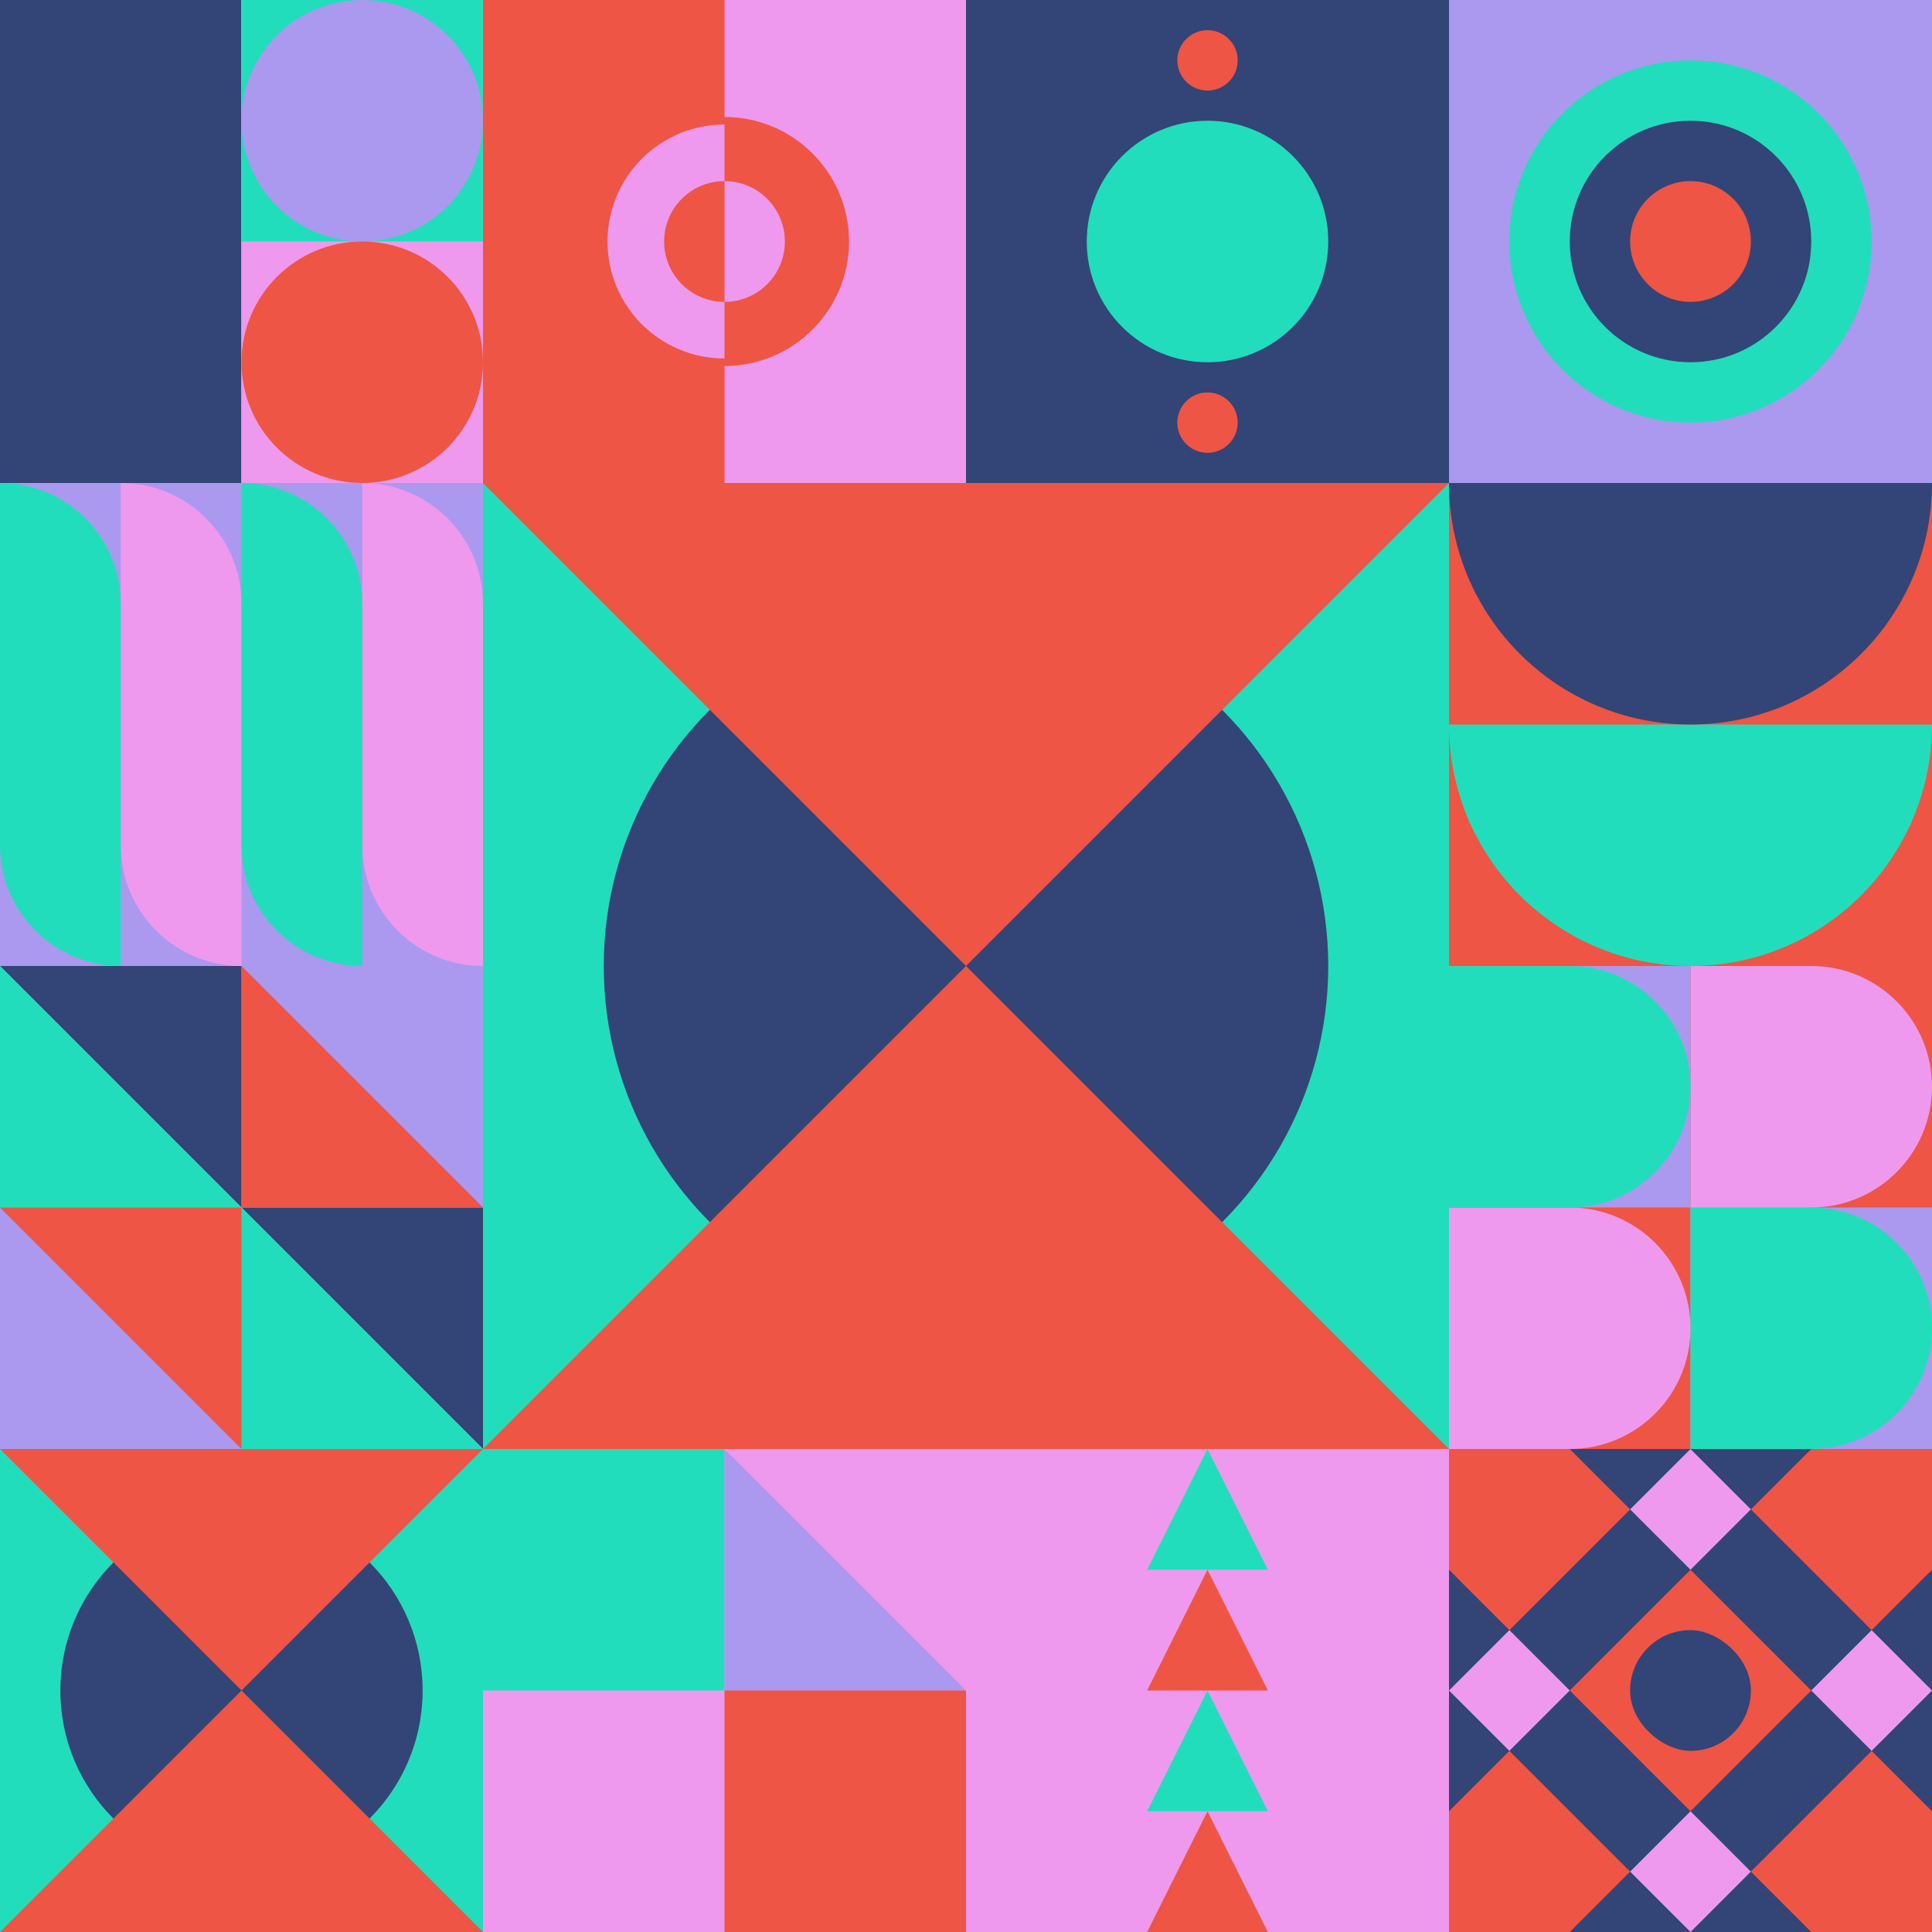 <svg id="geo" xmlns="http://www.w3.org/2000/svg" width="1280" height="1280" viewBox="0 0 1280 1280" fill="none" style="width:640px;height:640px"><g class="svg-image"><g class="block-0" transform="translate(0,0), scale(1), rotate(0, 160, 160)" height="320" width="320" clip-path="url(#trim)"><rect width="320" height="320" fill="white"/><rect y="320" width="320" height="160" transform="rotate(-90 0 320)" fill="#334477"/><rect x="160" y="320" width="320" height="160" transform="rotate(-90 160 320)" fill="#ee99ee"/><path d="M160 160V0H320V160H160Z" fill="#22ddbb"/><circle cx="240" cy="80" r="80" fill="#aa99ee"/><circle cx="240" cy="240" r="80" fill="#ee5544"/></g><g class="block-1" transform="translate(320,0), scale(1), rotate(270, 160, 160)" height="320" width="320" clip-path="url(#trim)"><style>@keyframes geo-65a0_t{0%{transform:translate(160px,160px) rotate(0deg) translate(-80px,-80px)}13.636%{transform:translate(160px,160px) rotate(0deg) translate(-80px,-80px);animation-timing-function:cubic-bezier(.4,0,.6,1)}50%,63.636%{transform:translate(160px,160px) rotate(180deg) translate(-80px,-80px);animation-timing-function:cubic-bezier(.4,0,.6,1)}to{transform:translate(160px,160px) rotate(360deg) translate(-80px,-80px)}}</style><rect width="320" height="320" fill="#ee5544"/><rect y="160" width="320" height="160" fill="#ee99ee"/><g transform="translate(80 80)" style="animation:2.2s linear infinite both geo-65a0_t"><circle cx="80" cy="80" fill="#ee99ee" stroke="#ee5544" stroke-width="5" r="80"/><path fill-rule="evenodd" clip-rule="evenodd" d="M80 160c44.2 0 80-35.8 80-80H0c0 44.2 35.8 80 80 80Z" fill="#ee5544"/><circle cx="80" cy="80" fill="#ee5544" r="40"/><path fill-rule="evenodd" clip-rule="evenodd" d="M80 120c22.1 0 40-17.9 40-40H40c0 22.1 17.9 40 40 40Z" fill="#ee99ee"/></g></g><g class="block-2" transform="translate(640,0), scale(1), rotate(90, 160, 160)" height="320" width="320" clip-path="url(#trim)"><style>@keyframes geo-37a0_t{0%,13.636%{transform:translate(160px,160px) rotate(0deg) translate(-140px,-20px)}50%,63.636%{transform:translate(160px,160px) rotate(90deg) translate(-140px,-20px)}to{transform:translate(160px,160px) rotate(180deg) translate(-140px,-20px)}}</style><rect width="320" height="320" fill="#334477"/><circle cx="160" cy="160" fill="#22ddbb" r="80"/><g transform="translate(20 140)" style="animation:2.2s ease-in-out infinite both geo-37a0_t" fill="#ee5544"><circle cx="260" cy="20" r="20"/><circle cx="20" cy="20" r="20"/></g></g><g class="block-3" transform="translate(960,0), scale(1), rotate(0, 160, 160)" height="320" width="320" clip-path="url(#trim)"><style>@keyframes geo-27a0_t{0%,9.091%{transform:translate(160px,160px) scale(1,1)}33.333%,42.424%,66.667%,75.757%,to{transform:translate(160px,160px) scale(1.5,1.5)}}@keyframes geo-27a1_t{0%,9.091%{transform:translate(160px,160px) scale(1,1)}33.333%,42.424%{transform:translate(160px,160px) scale(2,2)}66.667%,75.757%,to{transform:translate(160px,160px) scale(3,3)}}@keyframes geo-27a2_t{0%,9.091%{transform:translate(160px,160px) scale(0,0)}33.333%,42.424%{transform:translate(160px,160px) scale(1,1)}66.667%,75.757%{transform:translate(160px,160px) scale(2,2)}to{transform:translate(160px,160px) scale(3,3)}}@keyframes geo-27a3_t{0%,33.333%,42.424%,9.091%{transform:translate(160px,160px) scale(0,0)}66.667%,75.757%{transform:translate(160px,160px) scale(1,1)}to{transform:translate(160px,160px) scale(2,2)}}@keyframes geo-27a4_t{0%,33.333%,42.424%,9.091%{transform:translate(160px,160px) scale(0,0)}66.667%,75.757%{transform:translate(160px,160px) scale(1,1)}to{transform:translate(160px,160px) scale(2,2)}}@keyframes geo-27a5_t{0%,33.333%,42.424%,66.667%,75.757%,9.091%{transform:translate(160px,160px) scale(0,0)}to{transform:translate(160px,160px) scale(1,1)}}</style><rect width="320" height="320" fill="#aa99ee"/><circle cx="160" cy="160" fill="#22ddbb" r="120"/><circle fill="#334477" transform="translate(160 160)" style="animation:3.3s ease-in-out infinite both geo-27a0_t" r="80"/><circle fill="#ee5544" transform="translate(160 160)" style="animation:3.3s ease-in-out infinite both geo-27a1_t" r="40"/><circle fill="#22ddbb" transform="matrix(0 0 0 0 160 160)" style="animation:3.3s ease-in-out infinite both geo-27a2_t" r="40"/><circle fill="#334477" transform="matrix(0 0 0 0 160 160)" style="animation:3.3s ease-in-out infinite both geo-27a3_t" r="40"/><circle fill="#334477" transform="matrix(0 0 0 0 160 160)" style="animation:3.3s ease-in-out infinite both geo-27a4_t" r="40"/><circle fill="#ee5544" transform="matrix(0 0 0 0 160 160)" style="animation:3.3s ease-in-out infinite both geo-27a5_t" r="40"/></g><g class="block-4" transform="translate(0,320), scale(1), rotate(0, 160, 160)" height="320" width="320" clip-path="url(#trim)"><rect width="320" height="320" fill="#aa99ee"/><path d="M80 0C124.183 0 160 35.817 160 80V320V320C115.817 320 80 284.183 80 240V0V0Z" fill="#ee99ee"/><path d="M240 0C284.183 0 320 35.817 320 80V320V320C275.817 320 240 284.183 240 240V0V0Z" fill="#ee99ee"/><path d="M80 320C35.817 320 0 284.183 0 240V0V0C44.183 0 80 35.817 80 80V320V320Z" fill="#22ddbb"/><path d="M240 320C195.817 320 160 284.183 160 240V0V0C204.183 0 240 35.817 240 80V320V320Z" fill="#22ddbb"/></g><g class="block-5" transform="translate(320,320), scale(2), rotate(0, 160, 160)" height="640" width="640" clip-path="url(#trim)"><style>@keyframes geo-56a0_t{0%,9.091%{transform:translate(160px,160px) scale(1,1);animation-timing-function:cubic-bezier(.4,0,.6,1)}50%,63.636%{transform:translate(160px,160px) scale(.8,.8);animation-timing-function:cubic-bezier(.4,0,.6,1)}to{transform:translate(160px,160px) scale(1,1)}}@keyframes geo-56a1_t{0%,9.091%,to{transform:translate(0,0);animation-timing-function:cubic-bezier(.4,0,.6,1)}50%,63.636%{transform:translate(0,96px);animation-timing-function:cubic-bezier(.4,0,.6,1)}}@keyframes geo-56a2_t{0%,9.091%,to{transform:translate(160px,80px) scaleY(-1) translate(-160px,-240px);animation-timing-function:cubic-bezier(.4,0,.6,1)}50%,63.636%{transform:translate(160px,-16px) scaleY(-1) translate(-160px,-240px);animation-timing-function:cubic-bezier(.4,0,.6,1)}}</style><rect width="320" height="320" fill="#22ddbb"/><circle fill="#334477" transform="translate(160 160)" style="animation:2.2s ease-in-out infinite both geo-56a0_t" r="120"/><path d="M160 160 0 320h320L160 160Z" fill="#ee5544" style="animation:2.2s ease-in-out infinite both geo-56a1_t"/><path d="M160 160 0 320h320L160 160Z" fill="#ee5544" transform="matrix(1 0 0 -1 0 320)" style="animation:2.2s ease-in-out infinite both geo-56a2_t"/></g><g class="block-6" transform="translate(960,320), scale(1), rotate(0, 160, 160)" height="320" width="320" clip-path="url(#trim)"><rect width="320" height="320" fill="#ee5544"/><path fill-rule="evenodd" clip-rule="evenodd" d="M160 320c88.366 0 160-71.634 160-160H0c0 88.366 71.634 160 160 160Z" fill="#22ddbb"/><path fill-rule="evenodd" clip-rule="evenodd" d="M160 160c88.366 0 160-71.634 160-160H0c0 88.366 71.634 160 160 160Z" fill="#334477"/></g><g class="block-7" transform="translate(0,640), scale(1), rotate(0, 160, 160)" height="320" width="320" clip-path="url(#trim)"><style>@keyframes geo-55a0_t{0%,to{transform:translate(0,0)}13.636%{transform:translate(0,0);animation-timing-function:cubic-bezier(.4,0,.6,1)}50%,63.636%{transform:translate(160px,0);animation-timing-function:cubic-bezier(.4,0,.6,1)}}@keyframes geo-55a1_t{0%,to{transform:translate(0,0)}13.636%{transform:translate(0,0);animation-timing-function:cubic-bezier(.4,0,.6,1)}50%,63.636%{transform:translate(-160px,0);animation-timing-function:cubic-bezier(.4,0,.6,1)}}</style><rect width="320" height="320" fill="#aa99ee"/><rect width="320" height="320" fill="#aa99ee"/><path d="M320 320V160H160l160 160ZM160 160V0H0l160 160Z" fill="#334477"/><path d="M160 160v160h160L160 160ZM0 0v160h160L0 0Z" fill="#22ddbb"/><path d="M160 320V160H0l160 160Z" fill="#ee5544" style="animation:2.2s linear infinite both geo-55a0_t"/><path d="M160 0v160h160L160 0Z" fill="#ee5544" style="animation:2.2s linear infinite both geo-55a1_t"/></g><g class="block-8" transform="translate(960,640), scale(1), rotate(90, 160, 160)" height="320" width="320" clip-path="url(#trim)"><rect width="320" height="320" fill="#22ddbb"/><rect y="320" width="320" height="320" transform="rotate(-90 0 320)" fill="#ee5544"/><rect x="160" y="160" width="160" height="160" transform="rotate(-90 160 160)" fill="#aa99ee"/><path d="M160 160V80C160 35.817 195.817 0 240 0C284.183 0 320 35.817 320 80V160H160Z" fill="#22ddbb"/><path d="M160 320V240C160 195.817 195.817 160 240 160C284.183 160 320 195.817 320 240V320H160Z" fill="#ee99ee"/><path d="M160 160V80C160 35.817 124.183 0 80 0C35.817 0 0 35.817 0 80V160H160Z" fill="#ee99ee"/><rect y="320" width="160" height="160" transform="rotate(-90 0 320)" fill="#aa99ee"/><path d="M160 320V240C160 195.817 124.183 160 80 160C35.817 160 0 195.817 0 240V320H160Z" fill="#22ddbb"/></g><g class="block-9" transform="translate(0,960), scale(1), rotate(0, 160, 160)" height="320" width="320" clip-path="url(#trim)"><style>@keyframes geo-56a0_t{0%,9.091%{transform:translate(160px,160px) scale(1,1);animation-timing-function:cubic-bezier(.4,0,.6,1)}50%,63.636%{transform:translate(160px,160px) scale(.8,.8);animation-timing-function:cubic-bezier(.4,0,.6,1)}to{transform:translate(160px,160px) scale(1,1)}}@keyframes geo-56a1_t{0%,9.091%,to{transform:translate(0,0);animation-timing-function:cubic-bezier(.4,0,.6,1)}50%,63.636%{transform:translate(0,96px);animation-timing-function:cubic-bezier(.4,0,.6,1)}}@keyframes geo-56a2_t{0%,9.091%,to{transform:translate(160px,80px) scaleY(-1) translate(-160px,-240px);animation-timing-function:cubic-bezier(.4,0,.6,1)}50%,63.636%{transform:translate(160px,-16px) scaleY(-1) translate(-160px,-240px);animation-timing-function:cubic-bezier(.4,0,.6,1)}}</style><rect width="320" height="320" fill="#22ddbb"/><circle fill="#334477" transform="translate(160 160)" style="animation:2.2s ease-in-out infinite both geo-56a0_t" r="120"/><path d="M160 160 0 320h320L160 160Z" fill="#ee5544" style="animation:2.2s ease-in-out infinite both geo-56a1_t"/><path d="M160 160 0 320h320L160 160Z" fill="#ee5544" transform="matrix(1 0 0 -1 0 320)" style="animation:2.2s ease-in-out infinite both geo-56a2_t"/></g><g class="block-10" transform="translate(320,960), scale(1), rotate(270, 160, 160)" height="320" width="320" clip-path="url(#trim)"><rect width="320" height="320" fill="#ee99ee"/><path d="M160 160V0H320V160H160Z" fill="#22ddbb"/><path d="M160 320V160H320L160 320Z" fill="#aa99ee"/><path d="M0 320V160H160V320H0Z" fill="#ee5544"/></g><g class="block-11" transform="translate(640,960), scale(1), rotate(0, 160, 160)" height="320" width="320" clip-path="url(#trim)"><rect width="320" height="320" fill="#ee99ee"/><path d="M160 240L200 320H120L160 240Z" fill="#ee5544"/><path d="M160 160L200 240H120L160 160Z" fill="#22ddbb"/><path d="M160 80L200 160H120L160 80Z" fill="#ee5544"/><path d="M160 0L200 80H120L160 0Z" fill="#22ddbb"/></g><g class="block-12" transform="translate(960,960), scale(1), rotate(180, 160, 160)" height="320" width="320" clip-path="url(#trim)"><defs><clipPath id="ClipPath-1"><rect width="320" height="320" fill="#ee99ee"/></clipPath></defs><style>@keyframes geo-24-a0_t{0%,27.273%{transform:translate(0,0);animation-timing-function:ease-in-out}to{transform:translate(120px,-120px)}}@keyframes geo-24-a1_t{0%,27.273%{transform:translate(0,0);animation-timing-function:ease-in-out}to{transform:translate(-120px,120px)}}@keyframes geo-24-a2_t{0%,27.273%{transform:translate(0,0);animation-timing-function:ease-in-out}to{transform:translate(-120px,-120px)}}@keyframes geo-24-a3_t{0%,27.273%{transform:translate(0,0);animation-timing-function:ease-in-out}to{transform:translate(120px,120px)}}</style><g clip-path="url(#ClipPath-1)"><rect width="320" height="320" fill="#334477"/><path d="m120 280 40-40 40 40-40 40-40-40Z" fill="#ee99ee" style="animation:1.1s ease-in-out infinite both geo-24-a0_t"/><path d="m120 40 40-40 40 40-40 40-40-40Z" fill="#ee99ee" style="animation:1.1s ease-in-out infinite both geo-24-a1_t"/><path d="m240 160 40-40 40 40-40 40-40-40Z" fill="#ee99ee" style="animation:1.1s ease-in-out infinite both geo-24-a2_t"/><path d="m0 160 40-40 40 40-40 40-40-40Z" fill="#ee99ee" style="animation:1.1s ease-in-out infinite both geo-24-a3_t"/><path d="m80 160 80-80 80 80-80 80-80-80ZM-40 40l80-80 80 80-80 80-80-80ZM200 280l80-80 80 80-80 80-80-80ZM-40 280l80-80 80 80-80 80-80-80ZM200 40l80-80 80 80-80 80-80-80Z" fill="#ee5544"/><rect width="80" height="80" rx="40" fill="#334477" transform="matrix(0 -1 -1 0 200 200)"/></g></g></g><clipPath id="trim"><rect width="320" height="320" fill="white"/></clipPath><filter id="noiseFilter"><feTurbulence baseFrequency="0.5" result="noise"/><feColorMatrix type="saturate" values="0.10"/><feBlend in="SourceGraphic" in2="noise" mode="multiply"/></filter><rect transform="translate(0,0)" height="1280" width="1280" filter="url(#noiseFilter)" opacity="0.4"/></svg>